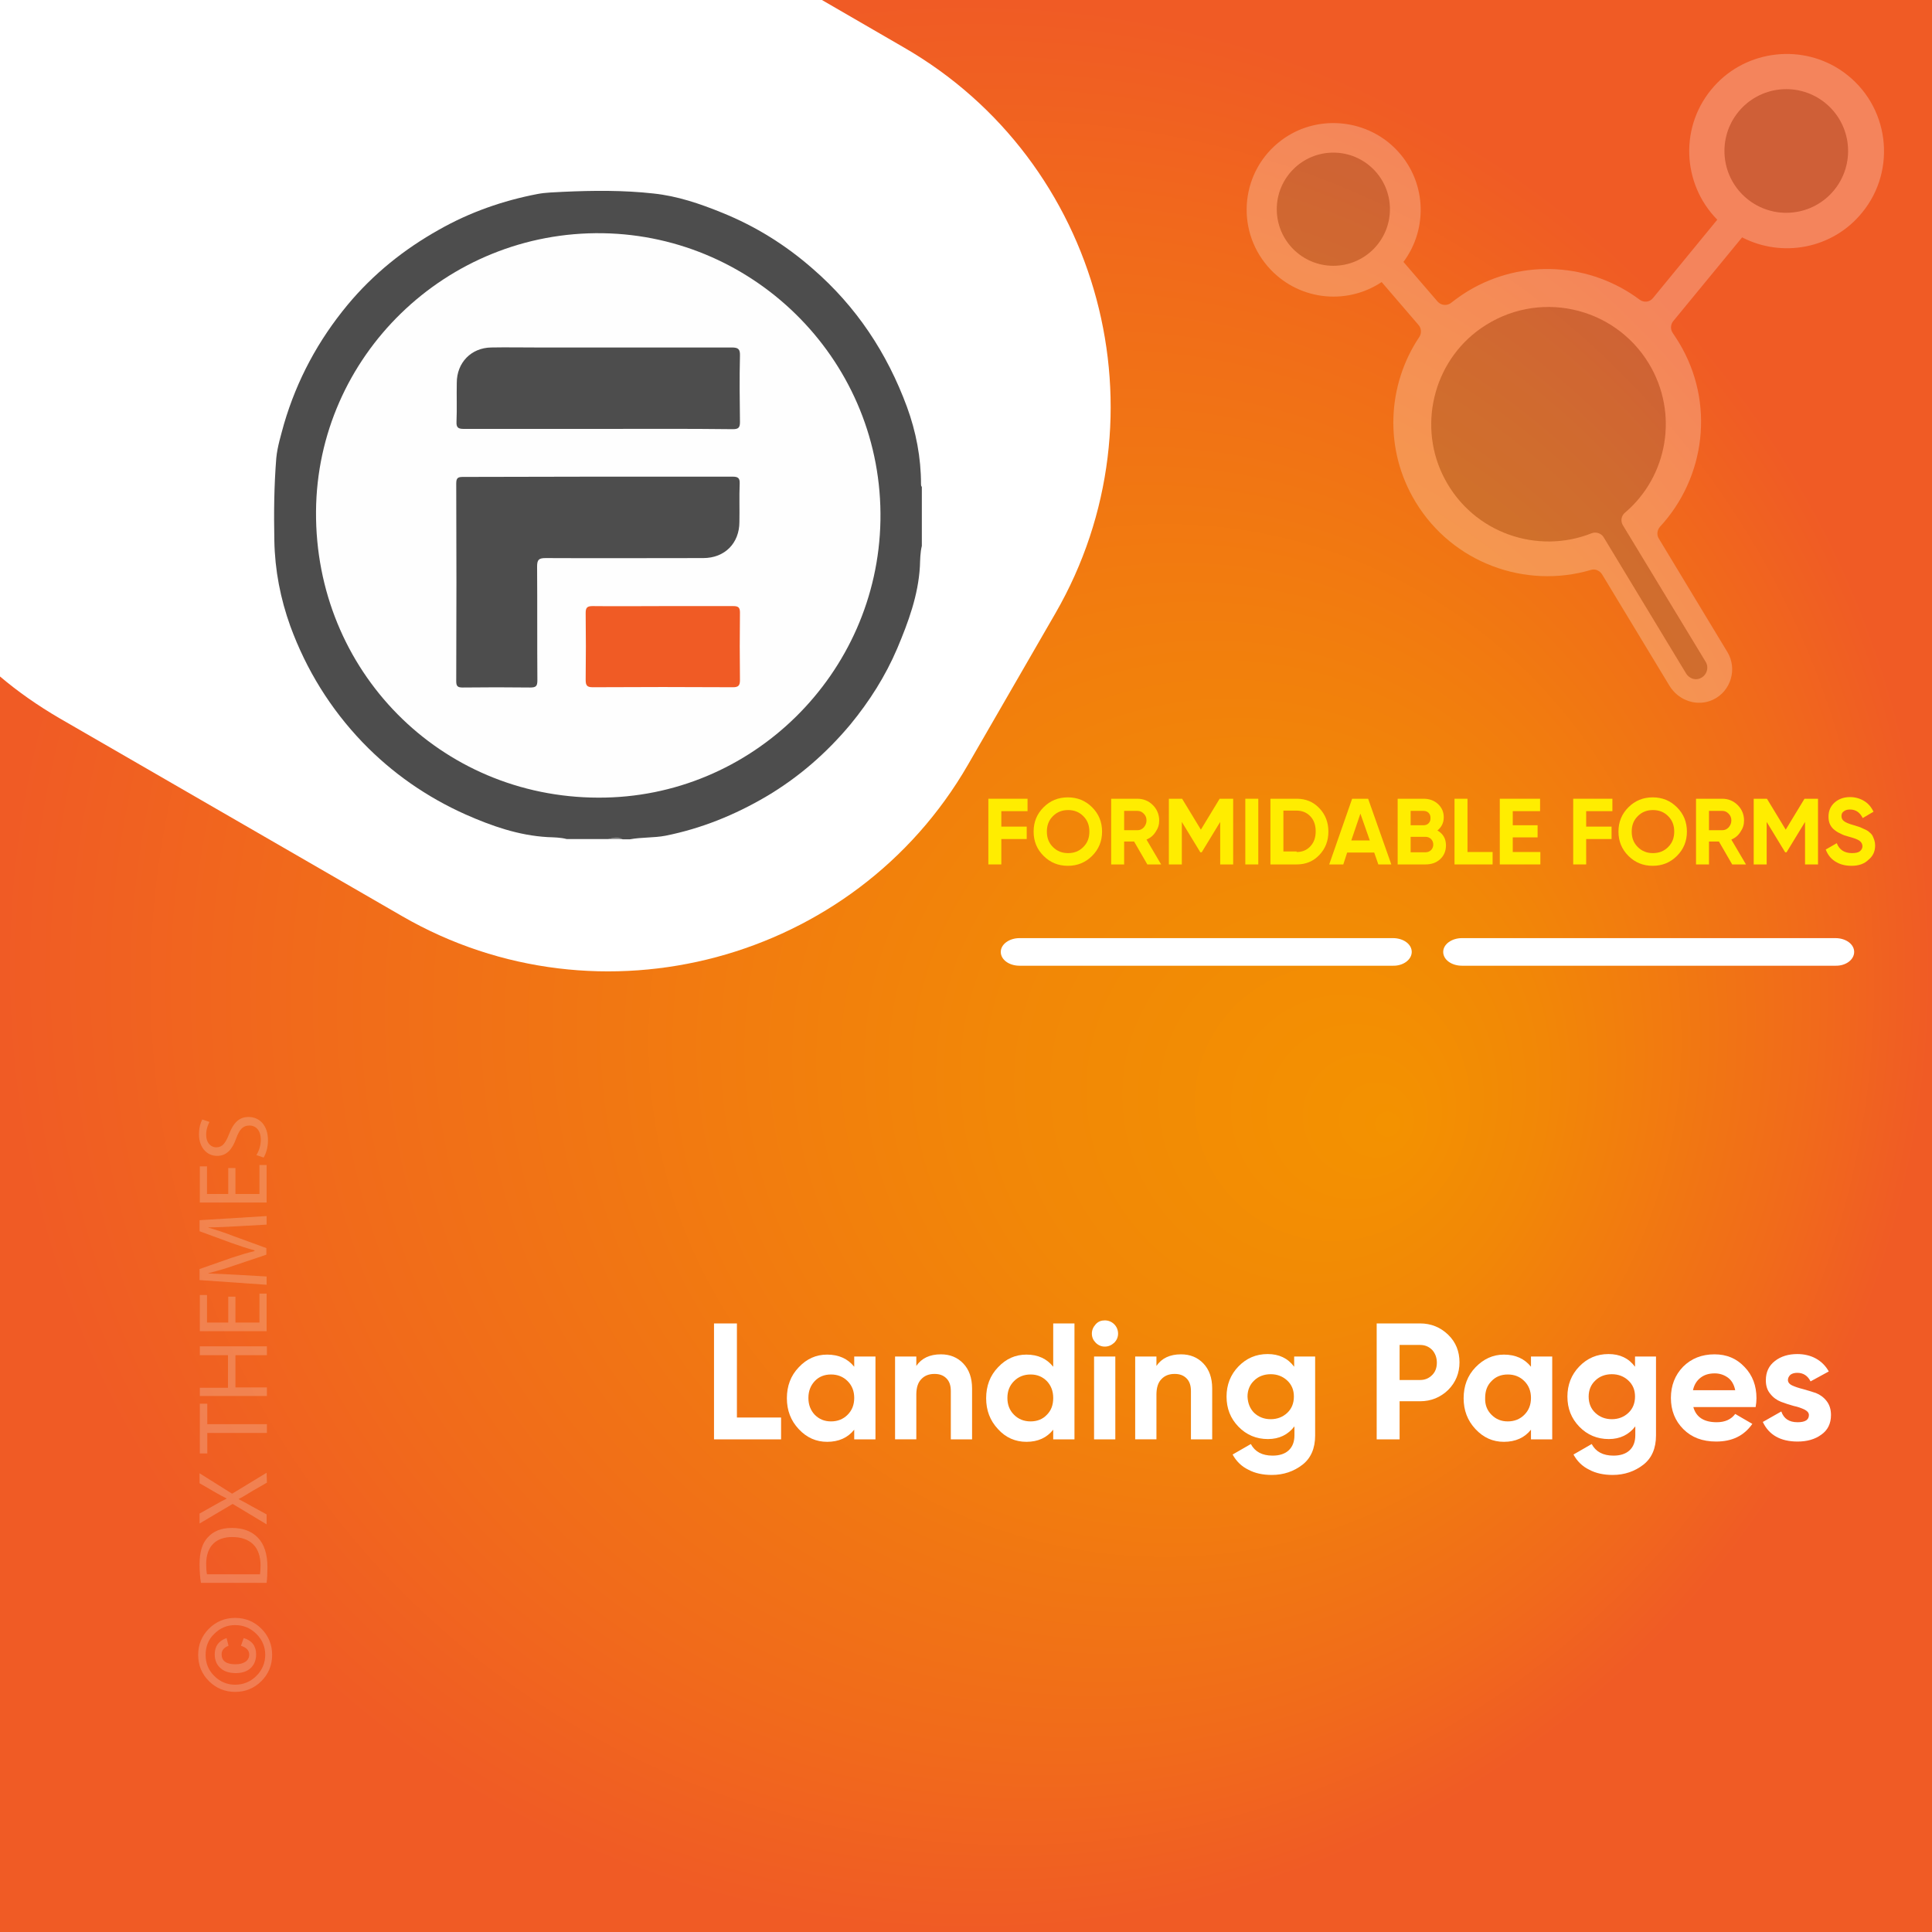 <?xml version="1.0" encoding="UTF-8"?>
<!-- Generator: Adobe Illustrator 26.0.1, SVG Export Plug-In . SVG Version: 6.00 Build 0)  -->
<svg xmlns="http://www.w3.org/2000/svg" xmlns:xlink="http://www.w3.org/1999/xlink" version="1.1" id="Layer_1" x="0px" y="0px" viewBox="0 0 700 700" style="enable-background:new 0 0 700 700;" xml:space="preserve">
<rect x="0" y="0" width="700" height="700" fill="#333333" stroke="none"/>
<style type="text/css">
	.st0{fill:url(#SVGID_1_);}
	.st1{fill:#FFFFFF;}
	.st2{fill:none;}
	.st3{fill:#FFED00;}
	.st4{opacity:0.22;}
	.st5{fill:#F6F6F6;}
	.st6{opacity:0.25;}
	.st7{fill:#6B6B6B;}
	.st8{fill:#4D4D4D;}
	.st9{fill:#828282;}
	.st10{fill:#FEFEFE;}
	.st11{fill:#F05B25;}
</style>
<radialGradient id="SVGID_1_" cx="350.773" cy="348.478" r="349.72" fx="505.31" fy="290.408" gradientTransform="matrix(1.001 0 0 -1.001 -1.054 698.756)" gradientUnits="userSpaceOnUse">
	<stop offset="0" style="stop-color:#F39200"></stop>
	<stop offset="0.285" style="stop-color:#F28707"></stop>
	<stop offset="0.784" style="stop-color:#F16A1B"></stop>
	<stop offset="1" style="stop-color:#F05B25"></stop>
</radialGradient>
<rect class="st0" width="700" height="700"></rect>
<path class="st1" d="M327.5,17.2L297.8,0H0v245.1c6.6,5.6,13.8,10.6,21.5,15.1L145.8,332c71.4,41.2,163.7,16.5,204.9-54.9l31.7-54.9  C423.7,150.6,399,58.4,327.5,17.2z"></path>
<g>
	<rect x="353" y="289.4" class="st2" width="330.2" height="57.9"></rect>
	<path class="st3" d="M372.3,293.9h-9.5v5.6h9.2v4.5h-9.2v9.2h-4.7v-23.8h14.2V293.9z"></path>
	<path class="st3" d="M395.7,310.1c-2.4,2.4-5.3,3.6-8.8,3.6s-6.4-1.2-8.8-3.6s-3.6-5.3-3.6-8.8s1.2-6.4,3.6-8.8s5.3-3.6,8.8-3.6   s6.4,1.2,8.8,3.6s3.6,5.3,3.6,8.8C399.3,304.8,398.1,307.7,395.7,310.1z M381.5,306.9c1.5,1.5,3.3,2.2,5.5,2.2s4-0.7,5.5-2.2   s2.2-3.3,2.2-5.6s-0.7-4.1-2.2-5.6s-3.3-2.2-5.5-2.2s-4,0.7-5.5,2.2s-2.2,3.3-2.2,5.6S380,305.4,381.5,306.9z"></path>
	<path class="st3" d="M415.7,313.2l-4.8-8.3h-3.6v8.3h-4.7v-23.8h9.5c2.2,0,4.1,0.8,5.6,2.3s2.3,3.4,2.3,5.6c0,1.5-0.4,2.8-1.3,4.1   c-0.8,1.3-1.9,2.2-3.3,2.8l5.3,9H415.7z M407.3,293.8v7h4.8c0.9,0,1.6-0.3,2.3-1c0.6-0.7,1-1.5,1-2.5s-0.3-1.8-1-2.5s-1.4-1-2.3-1   H407.3z"></path>
	<path class="st3" d="M446.8,289.4v23.8h-4.7v-15.4l-6.7,11h-0.5l-6.7-11v15.4h-4.7v-23.8h4.8l6.8,11.2l6.8-11.2H446.8z"></path>
	<path class="st3" d="M451.2,289.4h4.7v23.8h-4.7V289.4z"></path>
	<path class="st3" d="M469.8,289.4c3.3,0,6,1.1,8.2,3.4s3.3,5.1,3.3,8.5s-1.1,6.2-3.3,8.5c-2.2,2.3-4.9,3.4-8.2,3.4h-9.5v-23.8   H469.8z M469.8,308.7c2.1,0,3.7-0.7,5-2.1s1.9-3.2,1.9-5.4c0-2.2-0.6-4-1.9-5.4s-3-2.1-5-2.1H465v14.8h4.8V308.7z"></path>
	<path class="st3" d="M499.4,313.2l-1.5-4.3h-9.8l-1.4,4.3h-5.1l8.3-23.8h5.8l8.4,23.8H499.4z M489.6,304.5h6.7l-3.4-9.7   L489.6,304.5z"></path>
	<path class="st3" d="M520.8,300.9c2.1,1.2,3.1,3,3.1,5.4c0,2-0.7,3.7-2.1,5s-3.2,1.9-5.3,1.9h-10.1v-23.8h9.4c2,0,3.8,0.6,5.2,1.9   s2.1,2.9,2.1,4.8C523.1,298.1,522.3,299.7,520.8,300.9z M515.8,293.8h-4.7v5.2h4.7c0.7,0,1.3-0.2,1.8-0.7s0.7-1.1,0.7-1.9   s-0.2-1.4-0.7-1.9C517.2,294.1,516.6,293.8,515.8,293.8z M516.5,308.8c0.8,0,1.5-0.3,2-0.8s0.8-1.2,0.8-2s-0.3-1.5-0.8-2   s-1.2-0.8-2-0.8h-5.4v5.6L516.5,308.8L516.5,308.8z"></path>
	<path class="st3" d="M531.7,308.7h9.1v4.5H527v-23.8h4.7V308.7z"></path>
	<path class="st3" d="M548.1,308.7h10v4.5h-14.7v-23.8H558v4.5h-9.9v5.1h9v4.4h-9V308.7z"></path>
	<path class="st3" d="M584.2,293.9h-9.5v5.6h9.2v4.5h-9.2v9.2H570v-23.8h14.2V293.9z"></path>
	<path class="st3" d="M607.6,310.1c-2.4,2.4-5.3,3.6-8.8,3.6s-6.4-1.2-8.8-3.6c-2.4-2.4-3.6-5.3-3.6-8.8s1.2-6.4,3.6-8.8   c2.4-2.4,5.3-3.6,8.8-3.6s6.4,1.2,8.8,3.6c2.4,2.4,3.6,5.3,3.6,8.8C611.2,304.8,610,307.7,607.6,310.1z M593.4,306.9   c1.5,1.5,3.3,2.2,5.5,2.2s4-0.7,5.5-2.2s2.2-3.3,2.2-5.6s-0.7-4.1-2.2-5.6s-3.3-2.2-5.5-2.2s-4,0.7-5.5,2.2s-2.2,3.3-2.2,5.6   S591.9,305.4,593.4,306.9z"></path>
	<path class="st3" d="M627.6,313.2l-4.8-8.3h-3.6v8.3h-4.7v-23.8h9.5c2.2,0,4.1,0.8,5.6,2.3s2.3,3.4,2.3,5.6c0,1.5-0.4,2.8-1.3,4.1   c-0.8,1.3-1.9,2.2-3.3,2.8l5.3,9H627.6z M619.2,293.8v7h4.8c0.9,0,1.6-0.3,2.3-1c0.6-0.7,1-1.5,1-2.5s-0.3-1.8-1-2.5s-1.4-1-2.3-1   H619.2z"></path>
	<path class="st3" d="M658.7,289.4v23.8H654v-15.4l-6.7,11h-0.5l-6.7-11v15.4h-4.7v-23.8h4.8l6.8,11.2l6.8-11.2H658.7z"></path>
	<path class="st3" d="M670.9,313.7c-2.4,0-4.3-0.5-6-1.6s-2.7-2.5-3.4-4.3l4-2.3c0.9,2.4,2.8,3.6,5.5,3.6c1.3,0,2.3-0.2,2.9-0.7   c0.6-0.5,0.9-1.1,0.9-1.8c0-0.8-0.4-1.5-1.1-2c-0.7-0.5-2.1-1-4-1.5c-1.1-0.3-2-0.6-2.7-1c-0.7-0.3-1.5-0.7-2.2-1.3   c-0.7-0.5-1.3-1.2-1.7-2s-0.6-1.8-0.6-2.9c0-2.2,0.8-3.9,2.3-5.2c1.5-1.3,3.4-1.9,5.5-1.9c1.9,0,3.6,0.5,5.1,1.4s2.6,2.2,3.4,3.9   l-3.9,2.3c-1-2-2.5-3.1-4.6-3.1c-1,0-1.7,0.2-2.3,0.7c-0.6,0.4-0.8,1-0.8,1.7s0.3,1.4,0.9,1.8c0.6,0.5,1.8,1,3.6,1.5   c0.7,0.2,1.3,0.4,1.6,0.5c0.4,0.1,0.9,0.3,1.5,0.6c0.6,0.3,1.1,0.5,1.5,0.7s0.8,0.5,1.2,0.9c0.5,0.4,0.8,0.8,1,1.2   c0.2,0.4,0.4,0.9,0.6,1.5s0.3,1.2,0.3,1.9c0,2.2-0.8,3.9-2.4,5.2C675.5,313,673.4,313.7,670.9,313.7z"></path>
</g>
<g>
	<path class="st1" d="M511.5,344.9c0-2.8-3-5-6.8-5H369.4c-3.7,0-6.8,2.2-6.8,5s3,5,6.8,5h135.3C508.4,350,511.5,347.7,511.5,344.9z   "></path>
	<path class="st1" d="M671.8,344.9c0-2.8-3-5-6.8-5H529.7c-3.7,0-6.8,2.2-6.8,5s3,5,6.8,5H665C668.8,350,671.8,347.7,671.8,344.9z"></path>
</g>
<g class="st4">
	<rect x="71.1" y="401.9" class="st2" width="42.3" height="211"></rect>
	<path class="st5" d="M71.8,599.6c0-3.7,1.3-6.9,3.9-9.5s5.8-3.9,9.5-3.9s6.9,1.3,9.5,3.9s3.9,5.8,3.9,9.5s-1.3,6.9-3.9,9.5   s-5.8,3.9-9.5,3.9s-6.9-1.3-9.5-3.9S71.8,603.3,71.8,599.6z M74.5,599.6c0,3,1,5.5,3.1,7.6s4.6,3.2,7.6,3.2s5.6-1.1,7.7-3.2   s3.2-4.7,3.2-7.6c0-3-1.1-5.5-3.2-7.6s-4.7-3.2-7.7-3.2s-5.5,1.1-7.6,3.2C75.5,594,74.5,596.6,74.5,599.6z M87.3,596.3l1-2.8   c3,0.9,4.5,2.9,4.5,5.9c0,2.1-0.7,3.8-2,5s-3.1,1.8-5.4,1.8s-4.2-0.6-5.5-1.8c-1.4-1.2-2.1-2.9-2.1-5c0-2.9,1.4-4.9,4.3-5.9   l0.7,2.8c-1.6,0.6-2.5,1.6-2.5,3.1c0,2.4,1.7,3.6,5,3.6c1.5,0,2.7-0.3,3.6-0.9c0.9-0.6,1.4-1.5,1.4-2.6   C90.3,598,89.3,596.9,87.3,596.3z"></path>
	<path class="st5" d="M72.8,573.5c-0.3-1.9-0.5-4.2-0.5-6.7c0-4.5,1-7.7,3-9.8c2-2.2,4.8-3.4,8.7-3.4c4,0,7.2,1.2,9.4,3.5   c2.3,2.3,3.5,6,3.5,10.7c0,2.2-0.1,4.1-0.3,5.7H72.8z M94.2,570.4c0.1-0.8,0.2-1.9,0.2-3.2c0-6.7-3.7-10.3-10.3-10.3   c-5.7,0-9.4,3.2-9.4,9.8c0,1.6,0.1,2.8,0.3,3.7H94.2z"></path>
	<path class="st5" d="M96.7,537.2l-5.4,3.1c-2.1,1.3-3.4,2.1-4.8,2.8v0.1c1.4,0.7,2.7,1.4,4.8,2.6l5.3,2.9v3.6l-12.3-7.4l-12,7.1   v-3.6l5.7-3.2c1.6-0.9,2.8-1.6,4.1-2.2v-0.1c-1.4-0.7-2.6-1.3-4.1-2.2l-5.7-3.3v-3.6l11.8,7.4l12.5-7.6L96.7,537.2L96.7,537.2z"></path>
	<path class="st5" d="M75.1,519.2v7.4h-2.7v-18h2.7v7.4h21.6v3.2L75.1,519.2L75.1,519.2z"></path>
	<path class="st5" d="M72.4,502.8h10.2V491H72.4v-3.2h24.3v3.2H85.3v11.7h11.4v3.1H72.4V502.8z"></path>
	<path class="st5" d="M85.3,469.8v9.4H94v-10.5h2.6v13.6H72.4v-13.1H75v10h7.7v-9.4H85.3z"></path>
	<path class="st5" d="M86,444.3c-3.4,0.2-7.5,0.4-10.5,0.4v0.1c2.8,0.8,5.9,1.8,9.2,3.1l11.8,4.3v2.4l-11.6,3.9   c-3.4,1.2-6.6,2.1-9.4,2.8v0.1c3,0.1,7.1,0.3,10.7,0.5l10.4,0.6v3l-24.3-1.7v-4l11.7-4.1c3-1,5.7-1.8,8.2-2.4V453   c-2.4-0.6-5.1-1.5-8.2-2.6l-11.7-4.3v-4l24.3-1.5v3.1L86,444.3z"></path>
	<path class="st5" d="M85.3,423.2v9.4H94v-10.5h2.6v13.6H72.4v-13.1H75v10h7.7v-9.4H85.3z"></path>
	<path class="st5" d="M92.9,418.5c0.9-1.4,1.6-3.5,1.6-5.6c0-3.2-1.7-5.1-4.1-5.1c-2.3,0-3.6,1.3-4.8,4.6c-1.4,4-3.5,6.4-6.9,6.4   c-3.8,0-6.6-3.1-6.6-7.8c0-2.5,0.6-4.3,1.2-5.4l2.6,0.9c-0.4,0.8-1.2,2.4-1.2,4.6c0,3.3,2,4.6,3.6,4.6c2.3,0,3.4-1.5,4.7-4.8   c1.6-4.1,3.6-6.2,7.1-6.2c3.7,0,7,2.8,7,8.5c0,2.3-0.7,4.9-1.6,6.2L92.9,418.5z"></path>
</g>
<g class="st6">
	<path class="st1" d="M667.9,26.1c-14.5-10.4-34.9-8.2-46.8,5.1c-12.7,14.1-11.8,35.3,1.1,48.4L598.9,108c-1.2,1.5-3.3,1.7-4.8,0.6   c-17.6-13.2-42.3-15.2-62.3-3.1c-2.1,1.3-4.1,2.7-6,4.2c-1.5,1.2-3.6,1-4.9-0.4l-12.4-14.4c9.1-12.2,8.4-29.8-3.1-41.2   c-11-10.9-28.7-12.2-41.1-2.9c-14.7,11-16.8,32-5,45.7c10.5,12.2,28.2,14.4,41.3,5.7l13.4,15.6c1,1.2,1.1,2.9,0.3,4.2   c-11.7,17.4-13,40.8-1.4,59.9c13.4,22.1,39.8,31.6,63.5,24.6c1.5-0.5,3.1,0.2,4,1.5l24.5,40.5c3.3,5.4,10.1,7.7,15.8,5   c6.5-3.1,8.8-11.2,5.2-17.2L601,195.1c-0.8-1.3-0.6-3,0.4-4.2c16.5-17.8,20.1-45,6.9-66.8c-0.7-1.2-1.5-2.3-2.2-3.4   c-0.9-1.3-0.9-3,0.1-4.3l25-30.4c14.5,7.5,32.8,4.2,43.5-9C687.4,61.5,684.6,38.1,667.9,26.1z"></path>
	<path class="st7" d="M597.4,131.7c-12.7-20.9-40.5-27-60.9-12.7c-17.4,12.2-23,35.9-13,54.6c10.4,19.6,33.6,27.4,53.2,19.6   c1.6-0.6,3.4,0,4.3,1.4l29.9,49.4c0.9,1.5,2.7,2.4,4.4,2c2.9-0.7,4.1-3.9,2.7-6.2l-30-49.5c-0.9-1.5-0.6-3.4,0.7-4.5   C604.3,172.6,608.3,149.7,597.4,131.7z"></path>
	<circle class="st7" cx="483.1" cy="75.8" r="20.5"></circle>
	<circle class="st7" cx="647.2" cy="54.7" r="22.4"></circle>
</g>
<g>
	<path class="st8" d="M220.4,304c-5,0-10.1,0-15.1,0c-2.3-0.6-4.6-0.6-6.9-0.7c-10.5-0.6-20.2-4-29.7-8.2   c-14.1-6.3-26.6-15-37.3-26.1c-11.7-12.2-20.4-26.3-26.2-42.1c-3.6-10-5.6-20.3-5.8-31c-0.2-10-0.1-19.9,0.7-29.9   c0.4-4.2,1.7-8.3,2.8-12.4c4.7-16,12.4-30.3,23-43.1c9.3-11.2,20.5-20.2,33.2-27.3c11.1-6.3,23.1-10.5,35.6-12.9   c3.1-0.6,6.2-0.6,9.3-0.8c10.9-0.5,21.9-0.6,32.7,0.6c8.7,0.9,16.9,3.7,25,7c12.1,4.9,23,11.7,32.8,20.3   c15.8,13.7,26.9,30.5,34.1,50c3.3,9,5.1,18.4,5.1,28c0,0.3,0,0.7,0.3,1c0,7.1,0,14.2,0,21.4c-0.6,2.4-0.6,5-0.7,7.4   c-0.6,10.5-4.2,20.2-8.2,29.7c-4.3,10.1-10.1,19.2-17,27.6c-8.7,10.4-18.8,19.2-30.5,26.1c-11.4,6.7-23.5,11.6-36.5,14.2   c-4.2,0.8-8.6,0.5-12.9,1.3c-0.9,0-1.7,0-2.6,0C223.8,303.6,222.1,303.6,220.4,304z"></path>
	<path class="st9" d="M220.4,304c1.7-0.5,3.5-1,5.2,0C223.8,304,222.1,304,220.4,304z"></path>
	<path class="st10" d="M216.8,289c-57.3-0.1-102.7-46-102.3-103.7c0.4-56.2,47.2-101.7,103.9-100.8C274.2,85.4,320,131.6,319,188.6   C318,244.2,272.3,289.2,216.8,289z"></path>
	<path class="st8" d="M216.7,172.7c16.2,0,32.5,0,48.7,0c2,0,2.7,0.5,2.6,2.6c-0.2,4.6,0,9.2-0.1,13.8c0,7.7-5.3,13.1-13.1,13.1   c-19,0-38,0.1-57.1,0c-2.5,0-3.1,0.6-3.1,3.1c0.1,13.7,0,27.4,0.1,41.2c0,2.1-0.5,2.6-2.6,2.6c-8.2-0.1-16.3-0.1-24.5,0   c-1.8,0-2.3-0.5-2.3-2.3c0.1-23.9,0.1-47.8,0-71.7c0-2.1,0.8-2.3,2.6-2.3C184.2,172.8,200.4,172.7,216.7,172.7z"></path>
	<path class="st8" d="M216.7,155.4c-16.2,0-32.5,0-48.7,0c-2,0-2.7-0.5-2.6-2.6c0.2-4.7,0-9.4,0.1-14.1c0-7.3,5.2-12.7,12.5-12.8   c5.4-0.1,10.8,0,16.2,0c23.6,0,47.2,0,70.9,0c2.3,0,3.1,0.5,3,3c-0.2,8-0.1,16,0,24c0,2-0.5,2.6-2.6,2.6   C249.2,155.3,233,155.4,216.7,155.4z"></path>
	<path class="st11" d="M240.2,219.6c8.5,0,17,0,25.5,0c1.8,0,2.4,0.5,2.4,2.3c-0.1,8.2-0.1,16.3,0,24.5c0,1.9-0.5,2.6-2.5,2.6   c-16.9-0.1-33.9-0.1-50.8,0c-2.1,0-2.6-0.6-2.6-2.7c0.1-8.1,0.1-16.2,0-24.2c0-1.9,0.5-2.5,2.5-2.5   C223.1,219.7,231.6,219.6,240.2,219.6L240.2,219.6z"></path>
</g>
<g>
	<rect x="134" y="371" class="st2" width="531" height="259"></rect>
	<path class="st1" d="M267,513.6h16v7.9h-24.3v-42h8.3V513.6z"></path>
	<path class="st1" d="M309.5,491.5h7.7v30h-7.7V518c-2.3,2.9-5.6,4.4-9.8,4.4c-4,0-7.4-1.5-10.3-4.6c-2.9-3.1-4.3-6.8-4.3-11.2   s1.4-8.2,4.3-11.2c2.9-3.1,6.3-4.6,10.3-4.6c4.2,0,7.5,1.5,9.8,4.4V491.5z M295.2,512.6c1.6,1.6,3.5,2.4,5.9,2.4s4.4-0.8,6-2.4   c1.6-1.6,2.4-3.6,2.4-6.1c0-2.5-0.8-4.5-2.4-6.1c-1.6-1.6-3.6-2.4-6-2.4s-4.4,0.8-5.9,2.4s-2.3,3.6-2.3,6.1   C292.9,509,293.7,511,295.2,512.6z"></path>
	<path class="st1" d="M340.9,490.7c3.3,0,6,1.1,8.1,3.3c2.1,2.2,3.2,5.2,3.2,9.1v18.4h-7.7V504c0-2-0.5-3.5-1.6-4.6   c-1.1-1.1-2.5-1.6-4.3-1.6c-2,0-3.6,0.6-4.8,1.9c-1.2,1.2-1.8,3.1-1.8,5.6v16.2h-7.7v-30h7.7v3.4   C333.9,492.1,336.9,490.7,340.9,490.7z"></path>
	<path class="st1" d="M381.6,479.5h7.7v42h-7.7V518c-2.3,2.9-5.5,4.4-9.7,4.4c-4,0-7.5-1.5-10.3-4.6c-2.9-3.1-4.3-6.8-4.3-11.2   s1.4-8.2,4.3-11.2c2.9-3.1,6.3-4.6,10.3-4.6c4.2,0,7.4,1.5,9.7,4.4V479.5z M367.4,512.6c1.6,1.6,3.6,2.4,6,2.4s4.4-0.8,5.9-2.4   c1.6-1.6,2.3-3.6,2.3-6.1c0-2.5-0.8-4.5-2.3-6.1c-1.6-1.6-3.5-2.4-5.9-2.4s-4.4,0.8-6,2.4c-1.6,1.6-2.4,3.6-2.4,6.1   C365,509,365.8,511,367.4,512.6z"></path>
	<path class="st1" d="M400.3,487.9c-1.3,0-2.4-0.5-3.3-1.4c-0.9-0.9-1.4-2-1.4-3.3s0.5-2.4,1.4-3.4c0.9-1,2-1.4,3.3-1.4   c1.3,0,2.5,0.5,3.4,1.4s1.4,2.1,1.4,3.4s-0.5,2.4-1.4,3.3C402.7,487.4,401.6,487.9,400.3,487.9z M396.4,521.5v-30h7.7v30H396.4z"></path>
	<path class="st1" d="M427.9,490.7c3.3,0,6,1.1,8.1,3.3c2.1,2.2,3.2,5.2,3.2,9.1v18.4h-7.7V504c0-2-0.5-3.5-1.6-4.6   c-1.1-1.1-2.5-1.6-4.3-1.6c-2,0-3.6,0.6-4.8,1.9c-1.2,1.2-1.8,3.1-1.8,5.6v16.2h-7.7v-30h7.7v3.4   C420.9,492.1,423.9,490.7,427.9,490.7z"></path>
	<path class="st1" d="M468.9,491.5h7.6v28.6c0,4.6-1.5,8.2-4.6,10.6c-3.1,2.4-6.8,3.7-11.1,3.7c-3.2,0-6.1-0.6-8.5-1.9   c-2.5-1.2-4.4-3.1-5.7-5.5l6.6-3.8c1.5,2.8,4.1,4.2,7.9,4.2c2.4,0,4.4-0.6,5.8-1.9c1.4-1.3,2.1-3.1,2.1-5.5v-3.2   c-2.3,3-5.5,4.6-9.6,4.6c-4.2,0-7.8-1.5-10.7-4.5c-2.9-3-4.3-6.6-4.3-10.9c0-4.2,1.4-7.9,4.3-10.9s6.4-4.5,10.6-4.5   c4.1,0,7.3,1.5,9.6,4.6V491.5z M454.4,511.9c1.6,1.5,3.6,2.3,6,2.3c2.4,0,4.4-0.8,6-2.3c1.6-1.5,2.4-3.5,2.4-5.9   c0-2.4-0.8-4.3-2.4-5.8c-1.6-1.5-3.6-2.3-6-2.3c-2.4,0-4.5,0.8-6,2.3c-1.6,1.5-2.4,3.5-2.4,5.8   C452.1,508.4,452.9,510.4,454.4,511.9z"></path>
	<path class="st1" d="M514.5,479.5c4,0,7.4,1.4,10.2,4.1c2.8,2.7,4.1,6.1,4.1,10s-1.4,7.3-4.1,10c-2.8,2.7-6.2,4.1-10.2,4.1h-7.4   v13.8h-8.3v-42H514.5z M514.5,500c1.8,0,3.2-0.6,4.4-1.8c1.2-1.2,1.7-2.7,1.7-4.5c0-1.8-0.6-3.4-1.7-4.6c-1.2-1.2-2.6-1.8-4.4-1.8   h-7.4V500H514.5z"></path>
	<path class="st1" d="M554.7,491.5h7.7v30h-7.7V518c-2.3,2.9-5.6,4.4-9.8,4.4c-4,0-7.4-1.5-10.3-4.6s-4.3-6.8-4.3-11.2   s1.4-8.2,4.3-11.2s6.3-4.6,10.3-4.6c4.2,0,7.5,1.5,9.8,4.4V491.5z M540.4,512.6c1.6,1.6,3.5,2.4,5.9,2.4s4.4-0.8,6-2.4   c1.6-1.6,2.4-3.6,2.4-6.1c0-2.5-0.8-4.5-2.4-6.1s-3.6-2.4-6-2.4s-4.4,0.8-5.9,2.4c-1.6,1.6-2.3,3.6-2.3,6.1   C538,509,538.8,511,540.4,512.6z"></path>
	<path class="st1" d="M592.4,491.5h7.6v28.6c0,4.6-1.5,8.2-4.6,10.6c-3.1,2.4-6.8,3.7-11.1,3.7c-3.2,0-6.1-0.6-8.5-1.9   c-2.5-1.2-4.4-3.1-5.7-5.5l6.6-3.8c1.5,2.8,4.1,4.2,7.9,4.2c2.4,0,4.4-0.6,5.8-1.9c1.4-1.3,2.1-3.1,2.1-5.5v-3.2   c-2.3,3-5.5,4.6-9.6,4.6c-4.2,0-7.8-1.5-10.7-4.5c-2.9-3-4.3-6.6-4.3-10.9c0-4.2,1.4-7.9,4.3-10.9s6.4-4.5,10.6-4.5   c4.1,0,7.3,1.5,9.6,4.6V491.5z M578,511.9c1.6,1.5,3.6,2.3,6,2.3c2.4,0,4.4-0.8,6-2.3c1.6-1.5,2.4-3.5,2.4-5.9   c0-2.4-0.8-4.3-2.4-5.8c-1.6-1.5-3.6-2.3-6-2.3c-2.4,0-4.5,0.8-6,2.3c-1.6,1.5-2.4,3.5-2.4,5.8C575.6,508.4,576.4,510.4,578,511.9z   "></path>
	<path class="st1" d="M613.5,509.7c1,3.8,3.9,5.6,8.5,5.6c3,0,5.2-1,6.7-3l6.2,3.6c-3,4.3-7.3,6.4-13.1,6.4c-5,0-8.9-1.5-11.9-4.5   s-4.5-6.8-4.5-11.3c0-4.5,1.5-8.3,4.4-11.3c3-3,6.8-4.5,11.4-4.5c4.4,0,8,1.5,10.9,4.6c2.9,3,4.3,6.8,4.3,11.3c0,1-0.1,2.1-0.3,3.2   H613.5z M613.4,503.7h15.3c-0.4-2-1.3-3.6-2.7-4.6c-1.4-1-3-1.5-4.7-1.5c-2.1,0-3.8,0.5-5.2,1.6   C614.7,500.3,613.8,501.8,613.4,503.7z"></path>
	<path class="st1" d="M647.8,500c0,0.8,0.5,1.5,1.6,2c1.1,0.5,2.3,0.9,3.9,1.3c1.5,0.4,3,0.9,4.6,1.4c1.5,0.6,2.8,1.5,3.9,2.9   c1.1,1.4,1.6,3.1,1.6,5.1c0,3.1-1.2,5.5-3.5,7.1c-2.3,1.7-5.2,2.5-8.6,2.5c-6.2,0-10.4-2.4-12.6-7.1l6.7-3.8   c0.9,2.6,2.8,3.9,5.9,3.9c2.8,0,4.1-0.9,4.1-2.6c0-0.8-0.5-1.4-1.6-2c-1.1-0.5-2.4-1-3.9-1.3c-1.5-0.4-3-0.9-4.6-1.5   c-1.5-0.6-2.8-1.5-3.9-2.9c-1.1-1.3-1.6-2.9-1.6-4.9c0-3,1.1-5.3,3.3-7c2.2-1.7,4.9-2.5,8.1-2.5c2.4,0,4.7,0.5,6.7,1.6   c2,1.1,3.6,2.7,4.7,4.7l-6.6,3.6c-1-2-2.6-3.1-4.8-3.1c-1,0-1.8,0.2-2.5,0.7C648.1,498.7,647.8,499.3,647.8,500z"></path>
</g>
</svg>
